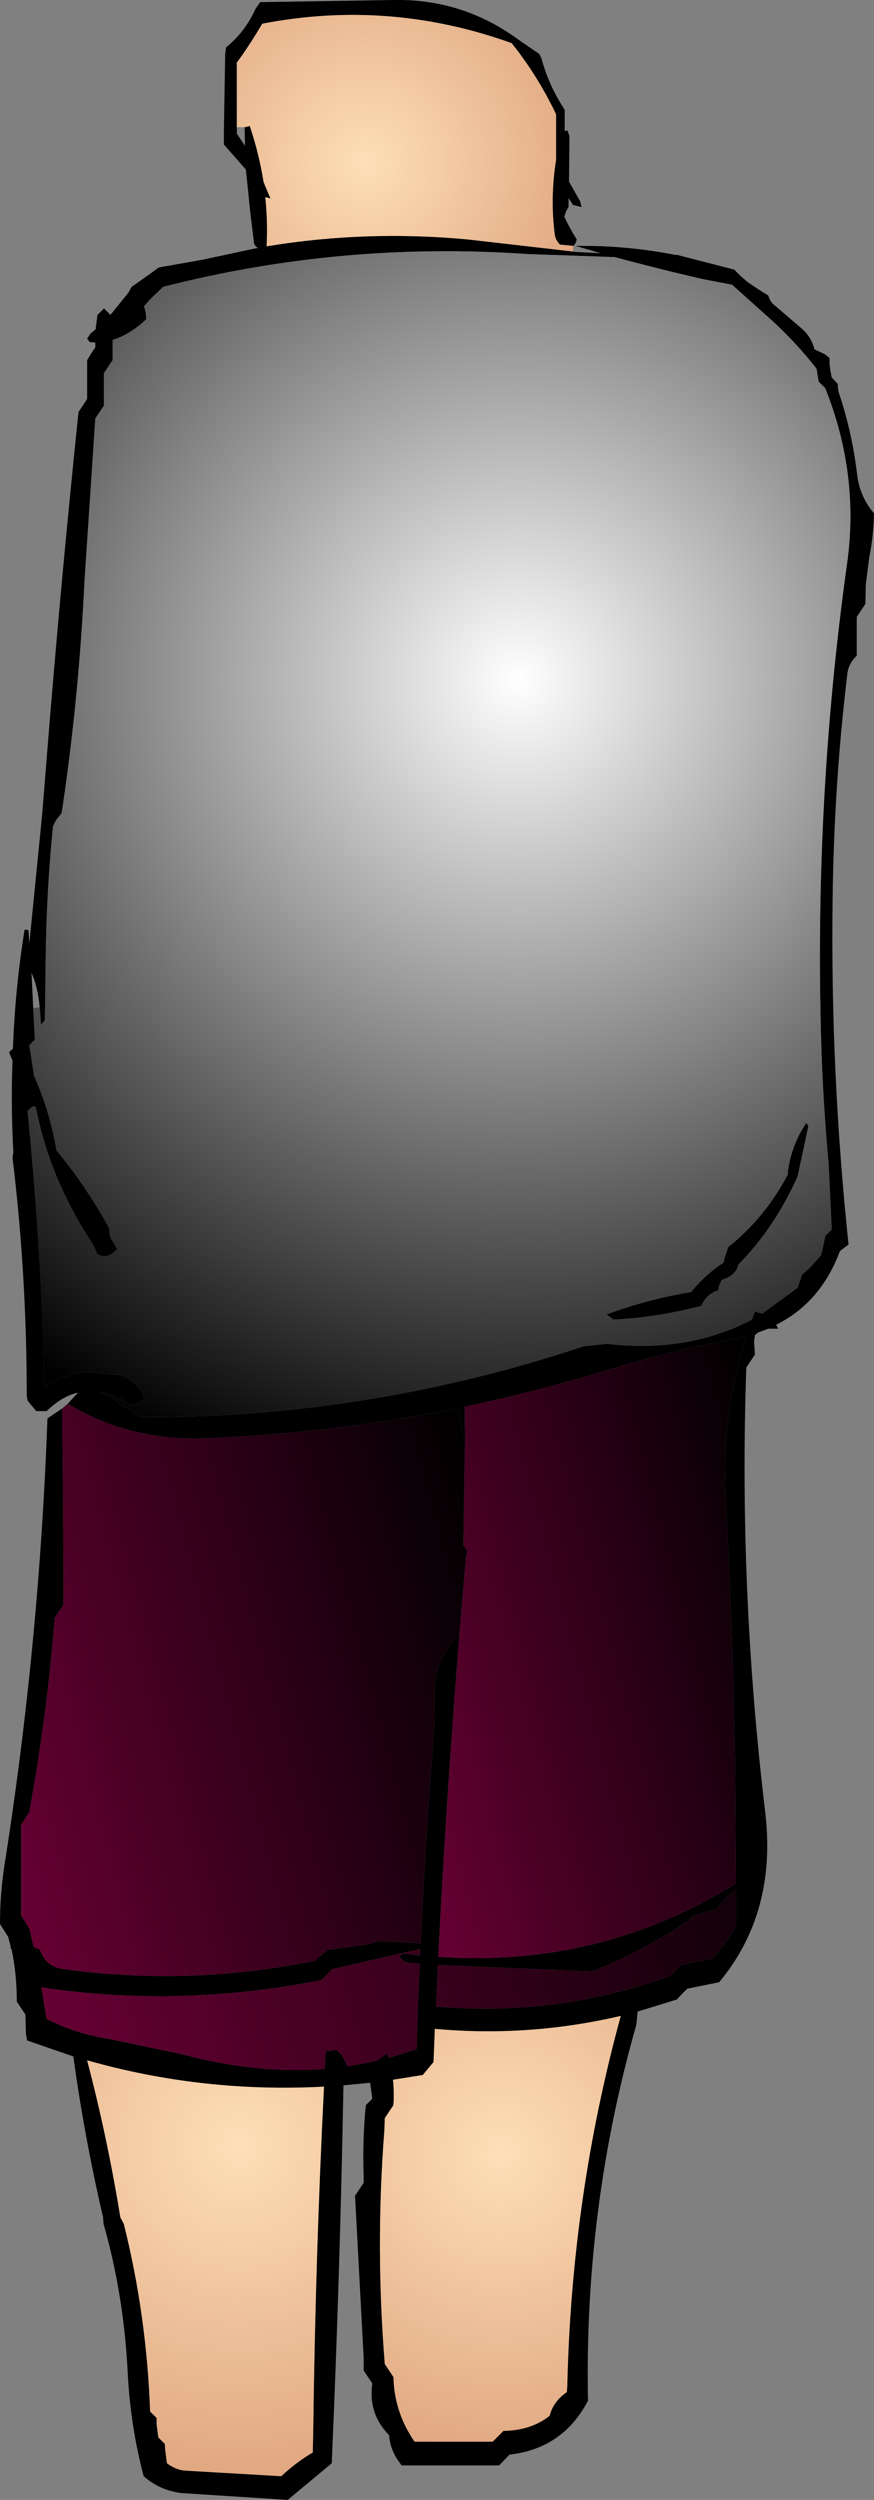 <?xml version="1.0" encoding="UTF-8" standalone="no"?>
<svg xmlns:xlink="http://www.w3.org/1999/xlink" height="289.75px" width="101.3px" xmlns="http://www.w3.org/2000/svg">
  <rect width="100%" height="100%" fill="#808080" stroke="none"/>
  <g transform="matrix(1.0, 0.0, 0.0, 1.0, 46.95, 100.35)">
    <path d="M-39.1 62.35 L-37.9 61.05 Q-39.8 61.5 -41.55 63.2 L-42.75 63.2 -43.75 62.0 -43.85 61.4 Q-43.85 47.4 -45.5 33.8 L-45.4 33.2 Q-45.7 27.85 -45.5 22.6 L-45.9 21.6 -45.45 21.2 Q-45.2 14.2 -44.1 7.4 L-43.65 7.45 -43.55 9.0 -42.05 -6.1 -41.5 -12.95 Q-39.9 -32.9 -37.85 -52.6 L-37.35 -53.35 -36.85 -54.1 -36.85 -54.85 -36.85 -56.35 -36.85 -57.1 -36.85 -58.6 -36.4 -59.35 -35.9 -60.1 -35.9 -60.65 -36.55 -60.7 -36.85 -61.1 -36.45 -61.7 -35.85 -62.2 -35.85 -62.35 -35.65 -63.85 -34.9 -64.6 -34.15 -63.85 -32.05 -66.45 -31.7 -67.1 -29.5 -68.65 -28.55 -69.35 -23.45 -70.25 -17.4 -71.55 -17.05 -71.6 -17.3 -71.8 -17.5 -72.1 -17.95 -75.8 -18.45 -80.7 -20.3 -82.8 -21.0 -83.6 -21.0 -85.1 -20.85 -94.1 -20.75 -94.85 Q-18.5 -96.7 -17.35 -99.3 L-16.8 -100.1 -1.35 -100.35 Q6.6 -100.5 13.0 -95.85 L15.55 -94.1 15.8 -93.6 Q16.55 -90.8 18.05 -88.35 L18.5 -87.6 18.5 -86.1 18.5 -85.15 18.8 -85.25 19.05 -84.6 19.0 -79.3 20.3 -77.0 20.45 -76.35 19.45 -76.6 18.95 -77.4 18.95 -76.35 18.7 -75.95 18.45 -75.25 Q19.1 -73.85 19.9 -72.6 L19.8 -72.25 19.6 -71.95 19.5 -71.85 17.95 -72.0 Q17.45 -72.5 17.35 -73.15 16.8 -77.45 17.5 -81.8 L17.5 -86.35 17.5 -87.1 Q15.6 -91.1 12.9 -94.65 L12.35 -95.35 Q-1.85 -100.45 -16.55 -97.6 -17.7 -95.65 -18.95 -93.85 L-19.5 -93.1 -19.5 -91.6 -19.5 -85.6 -19.5 -84.85 -18.55 -83.45 -18.6 -85.6 -18.0 -85.75 -17.9 -85.45 Q-16.9 -82.4 -16.4 -79.25 L-15.9 -78.05 -15.6 -77.35 -16.2 -77.5 Q-15.9 -74.65 -16.05 -71.8 -4.6 -73.7 7.25 -72.6 L19.45 -71.2 19.7 -71.15 22.7 -71.0 19.75 -71.85 20.0 -71.85 Q25.8 -71.9 31.35 -70.8 L32.5 -70.85 31.55 -70.8 38.15 -69.1 38.9 -68.35 39.65 -67.7 Q40.85 -66.85 42.1 -66.1 42.3 -65.35 42.85 -64.95 L46.05 -62.2 Q47.1 -61.25 47.45 -59.85 L48.65 -59.3 49.2 -58.85 49.2 -58.1 49.3 -57.4 49.45 -56.6 50.15 -55.85 Q50.15 -55.1 50.4 -54.45 51.85 -50.0 52.4 -45.3 52.7 -42.8 54.35 -40.85 54.3 -38.25 53.8 -35.75 L53.4 -32.6 53.35 -30.35 52.85 -29.6 52.35 -28.85 52.35 -28.1 52.35 -26.6 52.35 -25.85 52.35 -24.35 Q51.35 -23.4 51.25 -22.15 49.7 -9.3 49.55 4.15 49.3 23.95 51.4 43.9 L50.4 44.65 Q48.2 50.6 43.0 53.2 L43.25 53.65 42.1 53.65 40.9 54.1 40.55 54.4 40.45 55.15 40.55 56.65 40.05 57.4 39.55 58.15 Q38.65 83.9 41.75 109.75 43.1 121.35 36.4 129.4 L32.7 130.15 32.2 130.65 31.5 131.4 26.95 132.8 26.8 134.35 Q20.75 155.55 21.2 177.9 18.3 183.45 12.1 184.15 L10.9 185.4 -0.4 185.4 -0.8 184.85 Q-1.75 183.45 -1.85 181.9 -4.3 179.4 -3.8 175.9 L-4.8 174.4 -4.8 172.9 -5.8 154.15 -4.8 152.65 -4.8 151.9 Q-4.95 147.7 -4.55 143.65 L-3.8 142.9 -4.05 141.05 -7.15 141.35 -7.15 141.65 Q-7.55 163.4 -8.5 185.15 L-13.6 189.4 -26.0 188.6 Q-28.5 188.25 -30.3 186.65 -31.85 180.75 -32.15 174.6 -32.6 165.65 -34.95 157.4 L-35.0 156.65 Q-37.15 147.45 -38.45 138.0 L-43.8 136.15 -43.95 135.35 -44.0 133.15 -45.0 131.65 Q-45.0 128.5 -45.6 125.6 L-45.75 125.4 -45.7 125.3 -46.0 124.15 -46.95 122.65 Q-46.95 119.25 -46.45 115.95 -42.4 90.3 -41.45 64.05 L-39.75 62.9 Q-39.6 74.25 -39.6 85.65 L-40.6 87.15 Q-41.5 98.5 -43.55 109.65 L-44.5 111.15 -44.5 111.9 -44.5 121.65 -43.55 123.15 -43.05 125.3 -42.3 125.65 Q-41.65 127.55 -39.75 127.85 -24.95 129.9 -10.45 126.9 L-9.9 126.4 -8.95 125.65 -4.3 125.0 -3.1 124.65 -2.6 124.65 1.55 124.85 1.8 124.95 1.8 124.9 Q2.4 112.2 3.4 99.65 L3.45 95.9 Q3.25 92.15 6.3 89.1 4.8 107.7 3.85 126.45 22.6 127.75 38.35 117.95 L38.25 104.15 Q38.0 88.75 37.15 73.35 36.65 63.4 39.55 54.55 L37.8 54.9 Q31.05 56.15 24.6 58.1 15.85 60.8 6.9 62.7 L6.95 66.25 Q6.2 64.45 6.25 62.85 -8.05 65.7 -22.85 66.35 -31.85 66.75 -39.1 62.35 M-43.1 16.5 L-42.9 20.25 -42.95 20.2 -43.55 20.8 -43.0 24.35 Q-41.15 28.5 -40.4 33.0 -36.95 37.15 -34.3 42.0 L-34.25 42.6 -34.1 43.2 -33.35 44.4 Q-34.5 45.7 -35.7 45.0 -36.0 44.15 -36.4 43.55 -41.2 36.15 -42.75 28.2 L-42.9 27.85 -43.25 27.95 -43.75 28.4 -43.7 29.0 Q-42.15 44.65 -41.75 60.4 -39.4 58.85 -36.6 58.7 L-33.15 59.0 Q-30.85 59.8 -30.2 61.8 L-31.55 62.6 Q-33.5 61.3 -35.3 61.0 -32.95 62.3 -30.75 63.9 -4.45 64.05 20.65 55.7 L23.4 55.4 Q32.75 56.5 40.2 52.6 L40.55 51.65 41.4 51.9 45.5 48.9 45.75 48.15 46.0 47.4 46.95 46.55 48.2 45.15 48.4 44.35 48.55 43.65 48.7 42.9 49.45 42.15 49.1 34.65 Q48.55 28.65 48.3 22.6 47.25 -6.7 51.25 -35.2 52.65 -45.45 48.7 -55.35 L47.95 -56.1 47.8 -56.9 47.7 -57.6 Q45.05 -61.0 41.8 -63.85 L37.9 -67.35 34.5 -68.0 Q29.3 -69.2 24.3 -70.55 L14.25 -70.9 Q-7.4 -72.4 -28.05 -67.1 L-29.65 -65.55 -30.25 -64.85 -30.05 -64.1 -30.0 -63.35 Q-31.9 -61.55 -33.9 -60.95 L-33.9 -60.85 -33.9 -60.1 -33.9 -58.6 -34.4 -57.85 -34.9 -57.1 -34.9 -55.6 -34.9 -54.85 -34.9 -53.35 -35.4 -52.6 -35.9 -51.85 -37.15 -33.1 Q-37.8 -19.4 -39.8 -6.1 L-40.45 -5.3 -40.8 -4.6 Q-41.55 2.8 -41.65 10.4 L-41.75 17.9 -42.2 18.4 -42.35 16.4 Q-42.55 14.05 -43.3 12.4 L-43.1 16.5 M44.4 35.2 Q44.85 32.25 46.5 29.8 L46.75 30.15 45.5 36.0 Q42.8 42.0 38.65 46.2 38.35 47.5 36.7 48.0 L36.4 48.65 36.3 49.2 Q34.9 49.65 34.35 51.0 29.25 52.35 24.15 52.6 L23.35 52.0 Q28.05 50.25 33.15 49.4 34.75 47.4 36.9 46.0 L37.05 45.4 37.45 44.2 Q41.7 40.8 44.35 35.8 L44.4 35.2 M38.35 122.9 L38.35 118.65 Q37.05 119.6 36.15 120.9 L33.45 121.65 32.85 122.25 Q27.6 125.8 21.7 128.15 L3.8 127.4 3.6 132.2 Q17.5 133.45 30.75 128.65 L31.25 128.15 31.95 127.4 35.65 126.65 Q37.25 124.9 38.35 122.9 M1.75 126.3 L1.75 125.55 -8.5 127.9 -8.95 128.4 -9.7 129.15 Q-26.05 132.4 -42.15 130.0 L-41.55 133.65 Q-38.2 135.35 -34.4 135.95 L-25.8 137.75 Q-17.2 140.05 -9.3 139.45 L-9.2 137.4 -8.0 137.25 -7.75 137.4 -7.3 137.9 -6.65 139.15 -3.25 138.5 -2.1 137.65 -1.85 138.15 1.35 137.15 Q1.45 132.2 1.7 127.25 L0.45 127.15 Q-0.15 127.15 -0.65 126.4 L-0.2 126.05 1.75 126.3 M3.3 138.65 L2.05 140.15 -1.4 140.7 Q-1.25 142.15 -1.35 143.65 L-2.35 145.15 -2.4 146.6 Q-3.45 160.05 -2.35 173.65 L-1.35 175.15 Q-1.25 179.25 1.1 182.65 L10.15 182.65 11.4 181.4 Q14.6 181.35 16.75 179.65 17.2 177.95 18.75 176.9 L18.8 176.15 Q19.3 154.1 25.0 133.3 14.3 135.8 3.45 134.8 L3.3 138.65 M-9.4 141.5 Q-23.5 142.25 -36.85 138.45 -34.5 147.4 -33.0 156.65 L-32.6 157.4 Q-29.95 168.0 -29.55 179.15 L-28.8 179.9 -28.8 180.6 -28.6 182.15 -27.85 182.9 -27.8 183.6 -27.6 185.15 Q-26.6 185.9 -25.55 186.0 L-14.35 186.65 Q-12.65 185.05 -10.7 183.9 L-10.65 181.65 Q-10.4 161.45 -9.4 141.5" fill="#000000" fill-rule="evenodd" stroke="none"/>
    <path d="M-42.35 16.4 L-42.2 18.4 -41.75 17.9 -41.65 10.4 Q-41.55 2.8 -40.8 -4.6 L-40.45 -5.3 -39.8 -6.1 Q-37.8 -19.4 -37.15 -33.1 L-35.9 -51.85 -35.4 -52.6 -34.9 -53.35 -34.9 -54.85 -34.9 -55.6 -34.9 -57.1 -34.4 -57.85 -33.9 -58.6 -33.9 -60.1 -33.9 -60.85 -33.9 -60.95 Q-31.9 -61.55 -30.0 -63.35 L-30.05 -64.1 -30.25 -64.85 -29.65 -65.55 -28.05 -67.1 Q-7.4 -72.4 14.25 -70.9 L24.3 -70.55 Q29.3 -69.2 34.5 -68.0 L37.9 -67.35 41.8 -63.85 Q45.05 -61.0 47.7 -57.6 L47.8 -56.9 47.95 -56.1 48.7 -55.35 Q52.65 -45.45 51.25 -35.2 47.25 -6.7 48.3 22.6 48.55 28.65 49.1 34.65 L49.45 42.15 48.7 42.9 48.55 43.65 48.4 44.35 48.2 45.15 46.95 46.55 46.0 47.4 45.75 48.15 45.5 48.9 41.4 51.9 40.55 51.65 40.2 52.6 Q32.75 56.5 23.4 55.4 L20.65 55.7 Q-4.45 64.05 -30.75 63.9 -32.95 62.3 -35.3 61.0 -33.5 61.3 -31.55 62.6 L-30.2 61.8 Q-30.85 59.8 -33.15 59.0 L-36.6 58.7 Q-39.4 58.85 -41.75 60.4 -42.15 44.65 -43.7 29.0 L-43.75 28.4 -43.25 27.95 -42.9 27.85 -42.75 28.2 Q-41.2 36.15 -36.4 43.55 -36.0 44.15 -35.7 45.0 -34.5 45.7 -33.35 44.4 L-34.1 43.2 -34.25 42.6 -34.3 42.0 Q-36.95 37.15 -40.4 33.0 -41.15 28.5 -43.0 24.35 L-43.55 20.8 -42.95 20.2 -42.9 20.25 -43.1 16.5 -42.35 16.4 M44.4 35.2 L44.35 35.8 Q41.7 40.8 37.45 44.2 L37.05 45.4 36.9 46.0 Q34.75 47.4 33.15 49.4 28.05 50.25 23.35 52.0 L24.15 52.6 Q29.25 52.35 34.35 51.0 34.9 49.65 36.3 49.2 L36.4 48.65 36.7 48.0 Q38.35 47.5 38.65 46.2 42.8 42.0 45.5 36.0 L46.75 30.15 46.5 29.8 Q44.85 32.25 44.4 35.2" fill="url(#gradient0)" fill-rule="evenodd" stroke="none"/>
    <path d="M19.45 -71.2 L7.25 -72.6 Q-4.6 -73.7 -16.05 -71.8 -15.9 -74.65 -16.2 -77.5 L-15.6 -77.35 -15.9 -78.05 -16.4 -79.25 Q-16.9 -82.4 -17.9 -85.45 L-18.0 -85.75 -18.6 -85.6 -19.5 -85.6 -19.5 -91.6 -19.5 -93.1 -18.95 -93.85 Q-17.7 -95.65 -16.55 -97.6 -1.85 -100.45 12.35 -95.35 L12.9 -94.65 Q15.6 -91.1 17.5 -87.1 L17.5 -86.35 17.5 -81.8 Q16.8 -77.45 17.35 -73.15 17.45 -72.5 17.95 -72.0 L19.5 -71.85 19.45 -71.2" fill="url(#gradient1)" fill-rule="evenodd" stroke="none"/>
    <path d="M6.95 66.25 L6.9 62.7 Q15.85 60.8 24.6 58.1 31.05 56.15 37.8 54.9 L39.55 54.55 Q36.65 63.4 37.15 73.35 38.0 88.75 38.25 104.15 L38.35 117.95 Q22.6 127.75 3.85 126.45 4.8 107.7 6.3 89.1 L7.05 80.15 7.2 79.4 6.75 78.75 6.95 66.25" fill="url(#gradient2)" fill-rule="evenodd" stroke="none"/>
    <path d="M-39.1 62.35 Q-31.85 66.75 -22.85 66.35 -8.05 65.7 6.25 62.85 6.2 64.45 6.95 66.25 L6.75 78.75 7.2 79.4 7.05 80.15 6.3 89.1 Q3.25 92.15 3.45 95.9 L3.4 99.65 Q2.4 112.2 1.8 124.9 L1.55 124.85 -2.6 124.65 -3.1 124.65 -4.3 125.0 -8.95 125.65 -9.9 126.4 -10.45 126.9 Q-24.95 129.9 -39.75 127.85 -41.65 127.55 -42.3 125.65 L-43.05 125.3 -43.55 123.15 -44.5 121.65 -44.5 111.9 -44.5 111.15 -43.55 109.65 Q-41.5 98.5 -40.6 87.15 L-39.6 85.65 Q-39.6 74.25 -39.75 62.9 L-39.1 62.35" fill="url(#gradient3)" fill-rule="evenodd" stroke="none"/>
    <path d="M1.8 124.9 L1.8 124.95 1.55 124.85 1.8 124.9 M38.35 122.9 Q37.25 124.9 35.65 126.65 L31.95 127.4 31.25 128.15 30.75 128.65 Q17.5 133.45 3.6 132.2 L3.8 127.4 21.7 128.15 Q27.6 125.8 32.85 122.25 L33.45 121.65 36.15 120.9 Q37.05 119.6 38.35 118.65 L38.35 122.9 M1.75 126.3 L-0.2 126.05 -0.65 126.4 Q-0.15 127.15 0.45 127.15 L1.7 127.25 Q1.45 132.2 1.35 137.15 L-1.85 138.15 -2.1 137.65 -3.25 138.5 -6.65 139.15 -7.3 137.9 -7.75 137.4 -8.0 137.25 -9.2 137.4 -9.3 139.45 Q-17.2 140.05 -25.8 137.75 L-34.4 135.95 Q-38.2 135.35 -41.55 133.65 L-42.15 130.0 Q-26.05 132.4 -9.7 129.15 L-8.95 128.4 -8.5 127.9 1.75 125.55 1.75 126.3" fill="url(#gradient4)" fill-rule="evenodd" stroke="none"/>
    <path d="M3.3 138.65 L3.45 134.8 Q14.3 135.8 25.0 133.3 19.3 154.1 18.8 176.15 L18.75 176.9 Q17.2 177.95 16.75 179.65 14.6 181.35 11.4 181.4 L10.15 182.65 1.1 182.65 Q-1.25 179.25 -1.35 175.15 L-2.35 173.65 Q-3.45 160.05 -2.4 146.6 L-2.35 145.15 -1.35 143.65 Q-1.25 142.15 -1.4 140.7 L2.05 140.15 3.3 138.65" fill="url(#gradient5)" fill-rule="evenodd" stroke="none"/>
    <path d="M-9.4 141.5 Q-10.4 161.45 -10.65 181.65 L-10.7 183.9 Q-12.65 185.05 -14.35 186.65 L-25.55 186.0 Q-26.6 185.9 -27.6 185.15 L-27.8 183.6 -27.85 182.9 -28.6 182.15 -28.8 180.6 -28.8 179.9 -29.55 179.15 Q-29.95 168.0 -32.6 157.4 L-33.0 156.65 Q-34.5 147.4 -36.85 138.45 -23.5 142.25 -9.4 141.5" fill="url(#gradient6)" fill-rule="evenodd" stroke="none"/>
  </g>
  <defs>
    <radialGradient cx="0" cy="0" gradientTransform="matrix(-0.117, 0.0, 0.0, 0.119, 13.15, -21.6)" gradientUnits="userSpaceOnUse" id="gradient0" r="819.2" spreadMethod="pad">
      <stop offset="0.0" stop-color="#ffffff"/>
      <stop offset="1.0" stop-color="#000000"/>
    </radialGradient>
    <radialGradient cx="0" cy="0" gradientTransform="matrix(-0.032, 0.0, 0.0, 0.032, -4.55, -81.6)" gradientUnits="userSpaceOnUse" id="gradient1" r="819.2" spreadMethod="pad">
      <stop offset="0.0" stop-color="#fedfb7"/>
      <stop offset="1.0" stop-color="#e0a781"/>
    </radialGradient>
    <linearGradient gradientTransform="matrix(0.031, -0.008, -0.01, -0.038, 22.0, 91.8)" gradientUnits="userSpaceOnUse" id="gradient2" spreadMethod="pad" x1="-819.2" x2="819.2">
      <stop offset="0.0" stop-color="#660033"/>
      <stop offset="1.0" stop-color="#000000"/>
    </linearGradient>
    <linearGradient gradientTransform="matrix(0.038, -0.01, -0.011, -0.042, -18.85, 93.35)" gradientUnits="userSpaceOnUse" id="gradient3" spreadMethod="pad" x1="-819.2" x2="819.2">
      <stop offset="0.0" stop-color="#660033"/>
      <stop offset="1.0" stop-color="#000000"/>
    </linearGradient>
    <linearGradient gradientTransform="matrix(0.058, -0.016, -0.013, -0.049, -0.95, 94.7)" gradientUnits="userSpaceOnUse" id="gradient4" spreadMethod="pad" x1="-819.2" x2="819.2">
      <stop offset="0.0" stop-color="#660033"/>
      <stop offset="1.0" stop-color="#000000"/>
    </linearGradient>
    <radialGradient cx="0" cy="0" gradientTransform="matrix(-0.042, 0.0, 0.0, 0.043, 11.1, 149.4)" gradientUnits="userSpaceOnUse" id="gradient5" r="819.2" spreadMethod="pad">
      <stop offset="0.0" stop-color="#fedfb7"/>
      <stop offset="1.0" stop-color="#e0a781"/>
    </radialGradient>
    <radialGradient cx="0" cy="0" gradientTransform="matrix(-0.046, 0.0, 0.0, 0.047, -19.3, 148.4)" gradientUnits="userSpaceOnUse" id="gradient6" r="819.2" spreadMethod="pad">
      <stop offset="0.0" stop-color="#fedfb7"/>
      <stop offset="1.0" stop-color="#e0a781"/>
    </radialGradient>
  </defs>
</svg>
